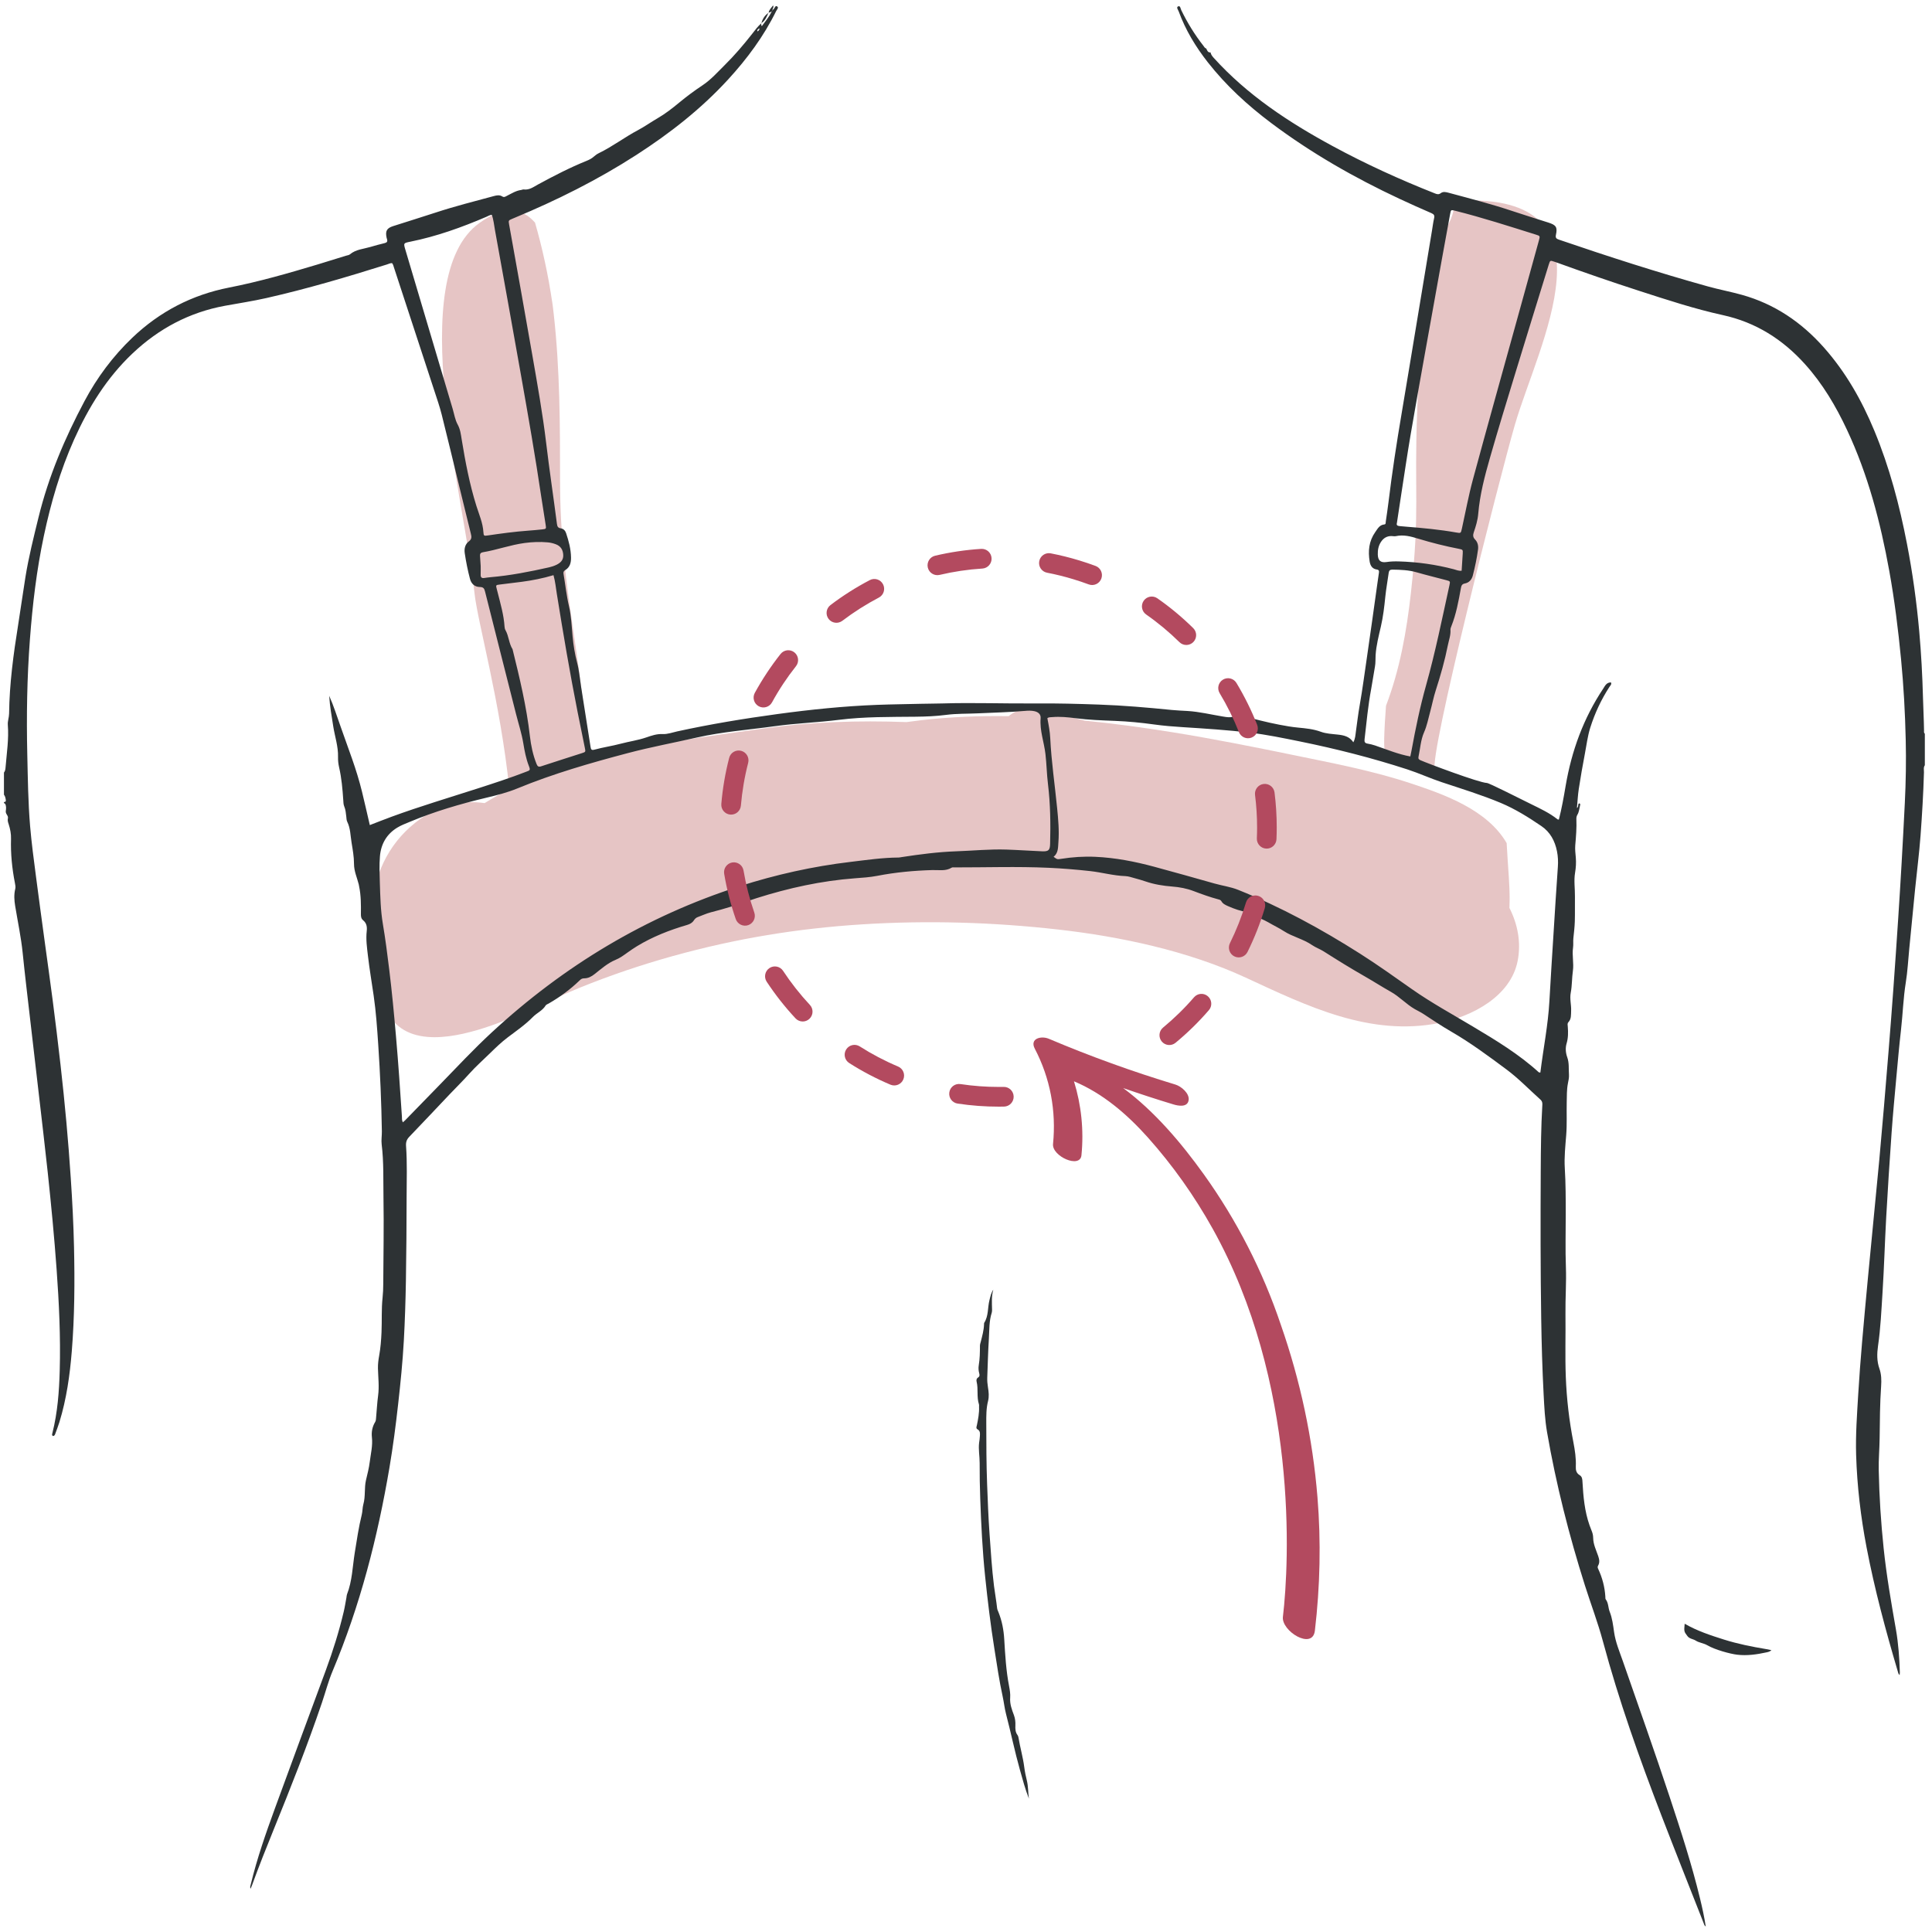 <?xml version="1.0" encoding="UTF-8"?>
<svg width="211px" height="211px" viewBox="0 0 211 211" version="1.1" xmlns="http://www.w3.org/2000/svg" xmlns:xlink="http://www.w3.org/1999/xlink">
    <!-- Generator: Sketch 58 (84663) - https://sketch.com -->
    <title>band riding up</title>
    <desc>Created with Sketch.</desc>
    <g id="GLAMORISE-Icon-Assets" stroke="none" stroke-width="1" fill="none" fill-rule="evenodd">
        <g transform="translate(-169, -1176)" id="Fit-Solutions">
            <g transform="translate(138, 1004)">
                <g id="band-riding-up" transform="translate(2, 128)">
                    <g id="IMG" transform="translate(29, 44.149)">
                        <path d="M156.707,83.88 C156.039,82.514 163.702,52.299 165.429,46.299 C167.951,37.531 177.122,20.909 159.366,21.772 C159.199,21.78 159.038,21.8 158.878,21.822 C158.833,22.717 158.6,23.601 158.162,24.382 C157.887,24.873 157.639,25.373 157.377,25.87 C157.328,25.968 157.283,26.052 157.244,26.122 C157.232,26.164 157.209,26.222 157.177,26.305 C156.843,27.174 156.559,28.06 156.311,28.958 C156.063,29.861 155.859,30.775 155.684,31.696 C155.596,32.158 155.521,32.623 155.444,33.088 C155.433,33.165 155.422,33.232 155.411,33.295 C155.409,33.336 155.401,33.415 155.387,33.543 C154.981,37.282 154.919,41.04 154.773,44.795 C154.426,53.764 155.091,55.62 154.095,64.556 C153.621,68.812 152.881,72.966 151.37,76.929 C151.276,78.143 151.201,79.361 151.17,80.579 C151.161,80.942 151.175,81.311 151.196,81.683 C152.578,82.126 154.374,82.794 156.707,83.88" id="Fill-2" fill="#E6C5C5"></path>
                        <path d="M164.872,98.056 C164.872,97.253 164.834,96.451 164.784,95.65 C164.708,94.407 164.607,93.168 164.546,91.925 C162.422,88.285 157.791,86.63 154.025,85.387 C149.869,84.014 145.55,83.198 141.271,82.316 C136.862,81.408 132.445,80.529 128.002,79.815 C124.835,79.307 121.646,78.867 118.448,78.553 C116.793,78.12 115.137,77.699 113.478,77.294 C112.332,77.013 111.056,77.318 110.159,78.065 C106.983,78.017 103.805,78.141 100.637,78.503 C100.089,78.566 99.542,78.636 99,78.713 C93.716,78.517 88.494,78.691 83.401,79.408 C77.357,80.258 70.517,81.111 64.152,82.87 C63.607,71.091 61.174,64.214 61.167,52.385 C61.164,46.321 61.155,40.236 60.48,34.2 C60.443,33.874 60.405,33.549 60.365,33.223 C60.352,33.14 60.338,33.042 60.32,32.915 C60.204,32.168 60.087,31.422 59.953,30.678 C59.679,29.167 59.355,27.666 58.978,26.177 C58.806,25.504 58.624,24.833 58.432,24.166 C57.005,22.527 55.048,22.28 52.365,24.2 C44.107,30.108 50.717,54.384 51.82,64.615 C52.171,67.869 54.617,76.343 55.63,86.049 C54.697,86.516 53.794,87.02 52.924,87.562 C50.502,87.209 48.044,87.762 45.921,89.273 C42.705,91.567 41.047,94.836 40.579,98.723 C40.331,100.77 40.558,102.813 40.879,104.839 C41.166,106.661 41.46,108.706 42.297,110.365 C44.388,114.496 50.055,113.088 53.527,111.898 C56.893,110.745 60.291,108.947 63.375,107.697 C66.669,106.363 70.042,105.222 73.465,104.27 C80.423,102.334 87.127,101.248 94.173,100.802 C101.299,100.353 108.465,100.566 115.559,101.367 C122.397,102.14 129.752,103.707 136.044,106.618 C142.767,109.729 149.616,113.093 157.23,111.569 C160.774,110.86 165.011,108.663 165.756,104.757 C166.14,102.736 165.739,100.768 164.85,99.007 C164.864,98.691 164.872,98.374 164.872,98.056" id="Fill-4" fill="#E6C5C5"></path>
                        <path d="M82.941,2.943 C82.825,3.021 82.676,3.084 82.714,3.281 C82.868,3.211 82.946,3.106 82.941,2.943 L82.941,2.943 Z M159.63,62.181 C159.67,61.553 159.717,60.927 159.75,60.301 C159.773,59.891 159.758,59.873 159.327,59.79 C157.832,59.5 156.355,59.127 154.899,58.685 C154.09,58.439 153.295,58.218 152.442,58.406 C152.298,58.436 152.14,58.399 151.986,58.396 C151.488,58.383 151.114,58.6 150.835,59.012 C150.543,59.443 150.457,59.925 150.474,60.428 C150.497,61.075 150.787,61.328 151.428,61.232 C151.866,61.166 152.301,61.152 152.739,61.164 C154.782,61.221 156.795,61.501 158.774,62.021 C159.045,62.091 159.309,62.226 159.63,62.181 L159.63,62.181 Z M52.498,61.665 C52.498,61.897 52.505,62.261 52.495,62.624 C52.487,62.898 52.602,63.014 52.872,62.977 C53.099,62.945 53.325,62.909 53.553,62.89 C55.722,62.707 57.852,62.289 59.971,61.811 C60.248,61.748 60.521,61.658 60.78,61.532 C61.22,61.314 61.536,61.017 61.514,60.478 C61.491,59.907 61.245,59.493 60.694,59.288 C60.406,59.18 60.113,59.11 59.807,59.083 C58.967,59.007 58.131,59.042 57.298,59.153 C55.746,59.36 54.269,59.91 52.73,60.165 C52.501,60.204 52.404,60.33 52.425,60.561 C52.452,60.885 52.468,61.211 52.498,61.665 L52.498,61.665 Z M60.449,62.667 C59.273,63.017 58.134,63.24 56.984,63.392 C56.191,63.496 55.398,63.591 54.603,63.687 C54.138,63.742 54.135,63.745 54.263,64.218 C54.292,64.329 54.322,64.44 54.349,64.55 C54.661,65.79 55.024,67.019 55.104,68.303 C55.113,68.438 55.142,68.563 55.211,68.683 C55.575,69.333 55.574,70.117 55.977,70.753 C56.752,73.885 57.505,77.021 57.871,80.236 C57.991,81.279 58.205,82.309 58.6,83.292 C58.705,83.556 58.819,83.637 59.108,83.54 C60.588,83.05 62.076,82.583 63.56,82.103 C63.964,81.972 63.963,81.967 63.875,81.534 C63.609,80.224 63.339,78.915 63.08,77.604 C62.231,73.314 61.501,69.004 60.81,64.688 C60.705,64.031 60.643,63.365 60.449,62.667 L60.449,62.667 Z M154.023,82.467 C154.068,82.254 154.114,82.052 154.152,81.845 C154.593,79.441 155.086,77.046 155.746,74.693 C156.758,71.086 157.498,67.418 158.299,63.763 C158.391,63.341 158.385,63.328 157.982,63.221 C156.898,62.93 155.805,62.672 154.728,62.359 C153.853,62.106 152.966,62.074 152.071,62.061 C151.801,62.058 151.697,62.168 151.663,62.419 C151.544,63.29 151.382,64.154 151.294,65.027 C151.184,66.111 151.059,67.192 150.815,68.254 C150.576,69.296 150.305,70.331 150.234,71.404 C150.207,71.822 150.242,72.241 150.162,72.66 C150.011,73.466 149.905,74.281 149.752,75.088 C149.41,76.91 149.24,78.756 149.028,80.596 C148.996,80.873 149.056,81.013 149.355,81.064 C149.633,81.111 149.91,81.176 150.183,81.269 C151.435,81.694 152.656,82.216 154.023,82.467 L154.023,82.467 Z M53.711,23.311 C53.477,23.33 53.301,23.45 53.11,23.532 C50.43,24.682 47.693,25.665 44.826,26.244 C44.057,26.4 44.057,26.4 44.272,27.125 C45.996,32.924 47.719,38.726 49.444,44.525 C49.611,45.093 49.702,45.704 49.981,46.211 C50.273,46.74 50.332,47.291 50.423,47.849 C50.823,50.3 51.287,52.737 52.031,55.111 C52.326,56.051 52.732,56.954 52.794,57.96 C52.821,58.391 52.855,58.39 53.288,58.327 C54.738,58.115 56.191,57.915 57.655,57.809 C58.166,57.772 58.68,57.726 59.191,57.671 C59.658,57.621 59.663,57.613 59.592,57.161 C59.442,56.179 59.277,55.201 59.13,54.218 C58.469,49.741 57.689,45.283 56.9,40.828 C55.965,35.545 55.013,30.264 54.058,24.985 C53.956,24.425 53.908,23.851 53.711,23.311 L53.711,23.311 Z M152.557,56.988 C152.485,57.209 152.631,57.288 152.854,57.307 C153.102,57.326 153.348,57.352 153.594,57.373 C155.415,57.519 157.233,57.686 159.032,58.006 C159.546,58.096 159.544,58.096 159.659,57.575 C160.055,55.783 160.386,53.976 160.864,52.208 C162.399,46.532 163.989,40.869 165.557,35.202 C166.393,32.183 167.226,29.165 168.061,26.146 C168.203,25.628 168.201,25.619 167.77,25.484 C164.827,24.563 161.894,23.612 158.9,22.863 C158.47,22.757 158.459,22.757 158.38,23.186 C158.078,24.82 157.781,26.454 157.485,28.089 C156.851,31.603 156.216,35.117 155.589,38.633 C155.068,41.547 154.542,44.46 154.048,47.379 C153.692,49.488 153.38,51.604 153.053,53.717 C152.886,54.794 152.726,55.871 152.557,56.988 L152.557,56.988 Z M168.227,116.99 C168.551,114.361 169.073,111.793 169.216,109.172 C169.352,106.693 169.515,104.215 169.67,101.735 C169.822,99.332 169.966,96.928 170.139,94.527 C170.18,93.948 170.156,93.384 170.043,92.819 C169.816,91.688 169.306,90.726 168.336,90.067 C166.932,89.112 165.495,88.211 163.924,87.55 C161.814,86.665 159.627,85.998 157.46,85.277 C156.194,84.857 154.98,84.296 153.714,83.884 C149.854,82.628 145.925,81.632 141.948,80.823 C140.138,80.458 138.329,80.078 136.492,79.863 C134.051,79.576 131.598,79.42 129.146,79.264 C128.121,79.199 127.095,79.118 126.075,78.976 C124.641,78.777 123.202,78.637 121.753,78.58 C120.327,78.523 118.899,78.477 117.478,78.292 C116.631,78.18 115.774,78.095 114.913,78.169 C114.732,78.185 114.539,78.161 114.385,78.288 C114.527,79.025 114.665,79.741 114.7,80.464 C114.825,83.026 115.202,85.56 115.453,88.107 C115.576,89.342 115.688,90.583 115.592,91.826 C115.549,92.396 115.59,93.01 115.066,93.425 C115.453,93.706 115.455,93.717 115.87,93.651 C117.117,93.453 118.369,93.368 119.63,93.427 C121.809,93.526 123.938,93.94 126.038,94.506 C128.244,95.1 130.442,95.722 132.641,96.343 C133.5,96.587 134.392,96.7 135.229,97.037 C139.897,98.909 144.29,101.307 148.53,104 C150.461,105.227 152.324,106.56 154.195,107.875 C156.336,109.379 158.634,110.629 160.874,111.971 C163.379,113.469 165.879,114.974 168.051,116.955 C168.073,116.975 168.121,116.971 168.227,116.99 L168.227,116.99 Z M43.996,122.425 C44.109,122.324 44.185,122.267 44.248,122.201 C45.502,120.915 46.752,119.628 48.003,118.344 C49.88,116.414 51.717,114.443 53.694,112.614 C61.568,105.334 70.544,99.923 80.761,96.643 C84.725,95.371 88.774,94.469 92.908,93.979 C94.645,93.772 96.381,93.515 98.138,93.505 C98.252,93.504 98.365,93.473 98.477,93.457 C100.456,93.154 102.437,92.894 104.441,92.824 C106.268,92.761 108.09,92.575 109.921,92.636 C111.215,92.679 112.509,92.771 113.802,92.825 C114.535,92.854 114.67,92.699 114.687,91.982 C114.743,89.821 114.716,87.664 114.456,85.512 C114.321,84.413 114.304,83.303 114.177,82.2 C114.027,80.896 113.538,79.64 113.65,78.294 C113.687,77.861 113.389,77.608 112.955,77.518 C112.616,77.447 112.269,77.46 111.93,77.491 C110.221,77.643 108.508,77.672 106.796,77.757 C105.635,77.813 104.468,77.774 103.316,77.927 C102.216,78.071 101.113,78.113 100.01,78.126 C97.209,78.156 94.415,78.114 91.621,78.466 C89.3,78.759 86.952,78.835 84.629,79.16 C81.786,79.556 78.92,79.762 76.105,80.4 C73.598,80.969 71.069,81.438 68.584,82.095 C64.496,83.175 60.435,84.339 56.515,85.953 C55.404,86.411 54.237,86.707 53.07,86.984 C50.233,87.661 47.441,88.479 44.746,89.61 C44.288,89.8 43.818,89.977 43.398,90.232 C42.223,90.941 41.603,92.036 41.493,93.379 C41.414,94.33 41.453,95.292 41.483,96.247 C41.533,97.754 41.56,99.26 41.814,100.758 C42.094,102.415 42.308,104.085 42.511,105.753 C42.808,108.181 43.038,110.618 43.249,113.055 C43.504,115.968 43.702,118.886 43.895,121.803 C43.908,121.988 43.871,122.18 43.996,122.425 L43.996,122.425 Z M0.432,84.229 C0.583,84.041 0.594,83.807 0.613,83.587 C0.738,82.065 0.976,80.551 0.854,79.013 C0.822,78.61 0.989,78.203 0.993,77.781 C1.033,74.523 1.467,71.307 1.981,68.098 C2.259,66.363 2.496,64.622 2.776,62.887 C3.131,60.682 3.677,58.518 4.208,56.349 C5.303,51.883 7.08,47.695 9.229,43.658 C10.6,41.08 12.335,38.755 14.451,36.734 C17.439,33.884 20.967,32.05 25.012,31.258 C28.305,30.613 31.521,29.685 34.729,28.722 C35.751,28.414 36.768,28.093 37.784,27.779 C37.93,27.734 38.105,27.721 38.214,27.63 C38.862,27.086 39.685,27.046 40.444,26.823 C40.954,26.674 41.469,26.528 41.987,26.408 C42.252,26.347 42.351,26.233 42.266,25.972 C42.247,25.917 42.231,25.862 42.22,25.805 C42.068,25.081 42.242,24.769 42.931,24.547 C44.49,24.048 46.055,23.564 47.608,23.056 C49.691,22.372 51.812,21.838 53.926,21.266 C54.244,21.181 54.559,21.115 54.864,21.311 C55.065,21.439 55.227,21.306 55.393,21.222 C55.885,20.977 56.352,20.672 56.915,20.6 C57.009,20.587 57.103,20.531 57.193,20.542 C57.813,20.624 58.267,20.266 58.767,19.994 C60.492,19.057 62.235,18.156 64.055,17.42 C64.34,17.306 64.607,17.173 64.84,16.966 C65.011,16.815 65.2,16.675 65.403,16.576 C66.899,15.853 68.221,14.832 69.687,14.058 C70.411,13.673 71.079,13.193 71.787,12.784 C72.658,12.281 73.438,11.67 74.21,11.03 C75.013,10.367 75.852,9.746 76.718,9.171 C77.652,8.552 78.378,7.719 79.163,6.944 C80.237,5.883 81.212,4.734 82.144,3.549 C82.459,3.15 82.751,2.734 83.138,2.401 L83.127,2.389 C83.188,2.476 83.061,2.609 83.215,2.691 C83.594,2.184 83.996,1.693 84.281,1.121 C84.31,1.069 84.338,1.015 84.367,0.962 C84.409,0.923 84.45,0.885 84.494,0.846 C84.621,0.736 84.666,0.405 84.885,0.559 C85.074,0.691 84.845,0.901 84.768,1.058 C83.408,3.826 81.592,6.272 79.517,8.534 C76.568,11.75 73.162,14.409 69.511,16.765 C65.301,19.481 60.841,21.708 56.223,23.63 C56.135,23.667 56.047,23.702 55.959,23.74 C55.526,23.925 55.524,23.925 55.601,24.363 C56.453,29.139 57.318,33.916 58.147,38.695 C58.697,41.857 59.263,45.016 59.645,48.205 C59.998,51.166 60.444,54.112 60.825,57.07 C60.862,57.354 60.941,57.512 61.253,57.554 C61.533,57.591 61.733,57.801 61.822,58.067 C62.112,58.937 62.35,59.819 62.364,60.744 C62.374,61.309 62.241,61.816 61.718,62.122 C61.528,62.233 61.517,62.374 61.549,62.555 C61.747,63.723 61.867,64.898 62.14,66.056 C62.396,67.133 62.43,68.25 62.534,69.354 C62.625,70.323 62.778,71.279 63.029,72.228 C63.254,73.072 63.323,73.957 63.459,74.825 C63.808,77.032 64.158,79.24 64.501,81.449 C64.541,81.704 64.616,81.807 64.906,81.726 C65.86,81.465 66.846,81.327 67.799,81.072 C68.721,80.827 69.671,80.702 70.579,80.389 C71.157,80.188 71.734,79.988 72.39,80.02 C72.904,80.046 73.432,79.845 73.952,79.731 C77.58,78.937 81.242,78.334 84.919,77.834 C88.525,77.343 92.144,76.971 95.784,76.831 C97.403,76.769 99.022,76.756 100.64,76.714 C101.401,76.695 102.163,76.698 102.924,76.676 C106.332,76.573 109.74,76.705 113.146,76.676 C115.434,76.656 117.72,76.719 120.004,76.799 C122.67,76.892 125.327,77.123 127.98,77.389 C128.549,77.446 129.122,77.466 129.692,77.5 C130.985,77.577 132.243,77.888 133.516,78.098 C134.005,78.179 134.494,78.278 134.958,77.997 C135.164,77.872 135.362,77.964 135.564,78.015 C136.949,78.363 138.327,78.735 139.731,79.001 C140.405,79.13 141.08,79.25 141.764,79.314 C142.606,79.394 143.436,79.471 144.256,79.771 C144.825,79.981 145.485,80.009 146.109,80.078 C146.767,80.151 147.38,80.28 147.803,80.918 C148.022,80.514 148.027,80.124 148.08,79.758 C148.216,78.794 148.329,77.823 148.497,76.868 C148.81,75.099 149.037,73.319 149.301,71.543 C149.683,68.955 150.036,66.361 150.401,63.768 C150.465,63.314 150.527,62.86 150.597,62.407 C150.628,62.21 150.602,62.085 150.364,62.05 C149.876,61.978 149.661,61.636 149.585,61.182 C149.398,60.032 149.496,58.954 150.199,57.957 C150.473,57.572 150.661,57.177 151.193,57.127 C151.365,57.111 151.329,56.919 151.347,56.799 C151.451,56.099 151.555,55.4 151.641,54.699 C152.033,51.474 152.523,48.263 153.067,45.061 C153.636,41.707 154.183,38.352 154.741,34.998 C155.29,31.68 155.84,28.363 156.39,25.044 C156.465,24.594 156.52,24.135 156.622,23.689 C156.692,23.389 156.617,23.253 156.329,23.129 C155.158,22.624 153.992,22.101 152.838,21.561 C147.904,19.254 143.195,16.563 138.831,13.286 C136.257,11.354 133.898,9.191 131.905,6.649 C130.578,4.954 129.473,3.132 128.732,1.101 C128.666,0.923 128.439,0.652 128.663,0.55 C128.909,0.436 128.927,0.789 129.007,0.954 C129.675,2.335 130.474,3.632 131.42,4.84 C131.511,4.957 131.575,5.106 131.738,5.151 C131.841,5.353 131.9,5.604 132.208,5.576 C132.253,5.81 132.392,5.99 132.547,6.162 C136.233,10.239 140.744,13.204 145.524,15.795 C149.144,17.758 152.888,19.463 156.718,20.977 C156.937,21.064 157.122,21.121 157.348,20.948 C157.611,20.743 157.931,20.828 158.228,20.908 C160.543,21.535 162.866,22.129 165.143,22.89 C166.461,23.33 167.791,23.739 169.113,24.162 C169.945,24.429 170.11,24.663 169.929,25.497 C169.857,25.83 169.979,25.928 170.249,26.021 C175.634,27.864 181.05,29.609 186.536,31.136 C187.764,31.478 189.022,31.712 190.249,32.055 C193.803,33.048 196.73,35.034 199.172,37.779 C201.573,40.479 203.328,43.571 204.704,46.893 C206.357,50.879 207.452,55.028 208.269,59.257 C208.88,62.411 209.319,65.591 209.605,68.789 C209.821,71.206 209.951,73.63 210.016,76.057 C210.048,77.24 210.112,78.424 210.13,79.608 C210.131,79.736 210.091,79.88 210.218,79.981 L210.218,83.425 C210.047,83.666 210.128,83.943 210.122,84.201 C210.056,86.512 209.917,88.822 209.748,91.127 C209.602,93.071 209.35,95.005 209.155,96.946 C208.937,99.113 208.731,101.283 208.518,103.451 C208.397,104.685 208.335,105.928 208.138,107.15 C207.861,108.869 207.81,110.608 207.614,112.335 C207.419,114.043 207.267,115.755 207.11,117.466 C206.925,119.503 206.73,121.539 206.586,123.579 C206.367,126.649 206.172,129.718 205.999,132.791 C205.846,135.539 205.771,138.293 205.595,141.037 C205.472,142.971 205.385,144.915 205.106,146.84 C204.986,147.676 204.967,148.51 205.259,149.331 C205.476,149.948 205.489,150.59 205.443,151.249 C205.31,153.139 205.305,155.031 205.281,156.924 C205.267,158.087 205.158,159.248 205.182,160.414 C205.241,163.262 205.42,166.103 205.718,168.937 C206.03,171.924 206.546,174.878 207.064,177.832 C207.334,179.377 207.439,180.944 207.489,182.513 C207.491,182.586 207.476,182.662 207.465,182.79 C207.311,182.665 207.3,182.513 207.262,182.386 C205.94,177.914 204.727,173.415 203.851,168.831 C203.215,165.505 202.818,162.149 202.714,158.759 C202.646,156.536 202.812,154.327 202.943,152.115 C203.055,150.228 203.203,148.34 203.362,146.455 C203.56,144.112 203.784,141.772 204.001,139.432 C204.201,137.3 204.41,135.168 204.616,133.038 C204.826,130.851 205.045,128.663 205.248,126.475 C205.425,124.552 205.59,122.629 205.755,120.704 C205.927,118.668 206.1,116.629 206.261,114.59 C206.444,112.322 206.619,110.056 206.784,107.788 C206.968,105.233 207.144,102.678 207.311,100.123 C207.444,98.12 207.566,96.118 207.681,94.115 C207.805,91.921 207.924,89.727 208.032,87.531 C208.146,85.239 208.184,82.944 208.13,80.65 C208.063,77.709 207.903,74.77 207.62,71.84 C207.307,68.603 206.909,65.381 206.33,62.183 C205.371,56.88 204.011,51.698 201.718,46.801 C200.507,44.213 199.06,41.767 197.139,39.632 C194.701,36.92 191.768,35.056 188.165,34.267 C185.075,33.59 182.068,32.6 179.058,31.628 C175.98,30.634 172.92,29.574 169.877,28.472 C169.84,28.459 169.803,28.45 169.766,28.438 C169.298,28.276 169.292,28.275 169.144,28.751 C167.928,32.693 166.704,36.633 165.5,40.578 C164.558,43.666 163.609,46.752 162.722,49.855 C162.148,51.855 161.619,53.876 161.443,55.96 C161.384,56.672 161.181,57.328 160.955,57.987 C160.855,58.282 160.855,58.528 161.095,58.77 C161.395,59.074 161.475,59.475 161.417,59.889 C161.288,60.836 161.091,61.771 160.853,62.696 C160.735,63.156 160.449,63.487 159.972,63.577 C159.664,63.636 159.598,63.82 159.549,64.088 C159.293,65.498 159.039,66.908 158.505,68.249 C158.457,68.371 158.401,68.507 158.409,68.632 C158.449,69.221 158.236,69.76 158.125,70.319 C157.794,71.988 157.328,73.62 156.806,75.237 C156.555,76.012 156.405,76.81 156.192,77.59 C155.987,78.334 155.848,79.099 155.53,79.819 C155.158,80.663 155.11,81.598 154.921,82.493 C154.873,82.713 154.956,82.799 155.14,82.881 C155.891,83.213 161.512,85.33 162.388,85.361 C162.637,85.37 165.856,87.003 167.257,87.693 C168.232,88.174 169.218,88.631 170.078,89.314 C170.121,89.348 170.171,89.385 170.254,89.342 C170.561,88.145 170.78,86.913 170.989,85.675 C171.638,81.864 172.934,78.296 175.088,75.065 C175.289,74.759 175.446,74.373 175.941,74.379 C176.037,74.597 175.861,74.729 175.769,74.873 C174.87,76.259 174.178,77.744 173.679,79.319 C173.385,80.252 173.272,81.223 173.088,82.179 C172.843,83.454 172.621,84.735 172.423,86.018 C172.321,86.689 172.29,87.371 172.223,88.096 C172.455,87.942 172.284,87.714 172.445,87.595 C172.634,87.602 172.578,87.754 172.557,87.84 C172.477,88.171 172.457,88.522 172.278,88.82 C172.183,88.978 172.154,89.144 172.161,89.314 C172.202,90.269 172.121,91.218 172.039,92.168 C172.001,92.623 172.063,93.068 172.1,93.52 C172.145,94.062 172.113,94.612 172.019,95.164 C171.873,96.012 172.014,96.878 172.004,97.738 C171.993,98.656 172.017,99.575 171.99,100.492 C171.971,101.102 171.897,101.709 171.833,102.316 C171.796,102.659 171.846,103.013 171.798,103.342 C171.675,104.196 171.9,105.047 171.78,105.883 C171.667,106.674 171.696,107.485 171.549,108.249 C171.413,108.953 171.619,109.588 171.587,110.255 C171.566,110.69 171.624,111.132 171.285,111.493 C171.157,111.628 171.211,111.822 171.224,111.99 C171.27,112.602 171.274,113.205 171.095,113.803 C170.943,114.308 170.994,114.847 171.163,115.315 C171.392,115.949 171.304,116.586 171.352,117.218 C171.376,117.537 171.299,117.862 171.235,118.183 C171.103,118.858 171.125,119.543 171.107,120.23 C171.08,121.429 171.146,122.629 171.05,123.827 C170.956,125.027 170.823,126.23 170.896,127.434 C171,129.115 170.999,130.795 170.999,132.477 C171,134.389 170.946,136.304 171.016,138.213 C171.08,139.935 170.948,141.65 170.97,143.369 C170.999,145.66 170.917,147.953 171.007,150.244 C171.099,152.633 171.373,155.006 171.833,157.355 C172.004,158.231 172.138,159.12 172.1,160.016 C172.082,160.411 172.158,160.736 172.509,160.95 C172.799,161.124 172.811,161.4 172.827,161.694 C172.917,163.299 173.059,164.898 173.598,166.43 C173.66,166.61 173.727,166.789 173.802,166.966 C173.919,167.24 173.994,167.502 173.997,167.824 C174.004,168.514 174.324,169.15 174.546,169.798 C174.67,170.162 174.728,170.501 174.533,170.839 C174.451,170.984 174.49,171.081 174.549,171.208 C174.997,172.169 175.263,173.178 175.326,174.238 C175.332,174.333 175.316,174.453 175.366,174.519 C175.674,174.92 175.626,175.431 175.799,175.868 C176.085,176.591 176.171,177.346 176.28,178.1 C176.438,179.208 176.873,180.23 177.238,181.274 C178.958,186.216 180.711,191.148 182.354,196.115 C183.566,199.779 184.758,203.448 185.668,207.203 C185.909,208.204 186.133,209.206 186.291,210.254 C186.124,210.138 186.101,209.984 186.047,209.846 C184.512,205.936 182.955,202.032 181.445,198.112 C179.041,191.871 176.801,185.574 175.062,179.111 C174.506,177.042 173.742,175.045 173.096,173.006 C171.358,167.518 169.944,161.95 168.961,156.276 C168.722,154.901 168.657,153.503 168.583,152.109 C168.441,149.379 168.363,146.648 168.321,143.913 C168.238,138.501 168.241,133.088 168.269,127.677 C168.281,125.288 168.302,122.899 168.444,120.512 C168.459,120.289 168.417,120.103 168.241,119.947 C167.004,118.841 165.844,117.628 164.518,116.643 C162.564,115.19 160.602,113.736 158.486,112.512 C157.445,111.912 156.449,111.237 155.444,110.581 C155.143,110.385 154.819,110.236 154.512,110.059 C153.57,109.516 152.84,108.694 151.89,108.165 C150.943,107.634 150.028,107.044 149.085,106.505 C147.562,105.636 146.07,104.715 144.592,103.772 C144.175,103.506 143.689,103.337 143.291,103.063 C142.33,102.401 141.168,102.16 140.212,101.541 C139.659,101.182 139.072,100.912 138.513,100.58 C137.998,100.276 137.423,100.106 136.906,99.777 C136.411,99.462 135.755,99.408 135.175,99.219 C134.814,99.102 134.456,98.967 134.11,98.81 C133.836,98.686 133.548,98.561 133.391,98.272 C133.319,98.141 133.183,98.105 133.057,98.073 C132.138,97.828 131.249,97.506 130.362,97.169 C129.612,96.883 128.832,96.734 128.009,96.672 C127.039,96.596 126.049,96.439 125.108,96.115 C124.731,95.985 124.344,95.876 123.959,95.772 C123.608,95.679 123.257,95.547 122.902,95.534 C121.604,95.488 120.356,95.13 119.074,94.987 C117.557,94.819 116.041,94.694 114.516,94.625 C111.088,94.468 107.657,94.59 104.227,94.583 C104.132,94.583 104.017,94.562 103.945,94.606 C103.279,95.02 102.534,94.853 101.827,94.874 C99.804,94.933 97.799,95.117 95.809,95.504 C95.008,95.66 94.185,95.711 93.37,95.772 C89.703,96.048 86.14,96.83 82.642,97.937 C81.715,98.231 80.804,98.567 79.877,98.856 C79.139,99.089 78.389,99.292 77.638,99.486 C77.137,99.616 76.674,99.839 76.191,100.013 C75.998,100.081 75.874,100.226 75.769,100.383 C75.588,100.654 75.333,100.781 75.027,100.871 C73.12,101.429 71.279,102.147 69.573,103.185 C69.231,103.394 68.899,103.62 68.574,103.852 C68.146,104.157 67.738,104.468 67.235,104.675 C66.368,105.03 65.662,105.666 64.93,106.24 C64.584,106.513 64.225,106.698 63.795,106.698 C63.579,106.696 63.451,106.781 63.307,106.921 C62.289,107.907 61.154,108.741 59.926,109.448 C59.811,109.516 59.655,109.561 59.594,109.662 C59.253,110.226 58.635,110.473 58.2,110.917 C57.366,111.769 56.389,112.438 55.449,113.148 C54.754,113.675 54.13,114.276 53.518,114.877 C52.764,115.619 51.963,116.319 51.255,117.113 C50.554,117.894 49.803,118.631 49.079,119.392 C47.621,120.929 46.173,122.475 44.702,124.001 C44.412,124.302 44.316,124.594 44.346,125.013 C44.479,126.865 44.413,128.721 44.408,130.577 C44.4,133.635 44.383,136.695 44.33,139.754 C44.292,141.932 44.223,144.112 44.103,146.287 C43.974,148.595 43.742,150.896 43.483,153.195 C43.224,155.514 42.925,157.825 42.535,160.124 C41.242,167.757 39.327,175.216 36.318,182.367 C35.852,183.48 35.553,184.649 35.166,185.788 C33.577,190.474 31.753,195.073 29.891,199.657 C29.08,201.657 28.28,203.662 27.544,205.691 C27.495,205.828 27.436,205.963 27.367,206.13 C27.276,205.928 27.352,205.787 27.389,205.641 C28.072,202.813 29.032,200.072 30.027,197.345 C31.863,192.303 33.737,187.273 35.594,182.237 C36.36,180.156 37.025,178.044 37.536,175.885 C37.66,175.367 37.738,174.839 37.837,174.317 C37.858,174.204 37.856,174.082 37.896,173.978 C38.47,172.519 38.5,170.955 38.743,169.434 C38.967,168.039 39.173,166.642 39.511,165.269 C39.602,164.898 39.582,164.493 39.683,164.141 C39.931,163.264 39.768,162.351 39.973,161.49 C40.128,160.833 40.299,160.18 40.382,159.508 C40.492,158.616 40.721,157.74 40.617,156.818 C40.554,156.253 40.655,155.671 40.968,155.161 C41.066,155.004 41.059,154.831 41.075,154.664 C41.151,153.865 41.187,153.062 41.294,152.268 C41.427,151.278 41.304,150.298 41.278,149.313 C41.266,148.831 41.326,148.357 41.413,147.889 C41.565,147.045 41.629,146.203 41.667,145.342 C41.723,144.086 41.646,142.827 41.782,141.576 C41.835,141.082 41.854,140.583 41.856,140.086 C41.876,136.95 41.932,133.813 41.881,130.678 C41.849,128.732 41.923,126.78 41.684,124.839 C41.627,124.369 41.712,123.885 41.705,123.407 C41.654,120.235 41.518,117.065 41.306,113.901 C41.186,112.125 41.066,110.353 40.81,108.593 C40.598,107.135 40.353,105.684 40.182,104.223 C40.078,103.337 39.95,102.442 40.051,101.546 C40.104,101.078 40.043,100.673 39.659,100.359 C39.45,100.187 39.411,99.958 39.415,99.693 C39.427,98.68 39.431,97.668 39.223,96.667 C39.208,96.593 39.199,96.516 39.181,96.441 C38.996,95.698 38.662,95.005 38.662,94.198 C38.663,93.424 38.521,92.641 38.395,91.873 C38.269,91.111 38.277,90.314 37.923,89.597 C37.837,89.42 37.843,89.225 37.819,89.035 C37.773,88.655 37.746,88.274 37.594,87.916 C37.503,87.701 37.506,87.467 37.49,87.239 C37.409,86.028 37.305,84.817 37.031,83.637 C36.945,83.255 36.908,82.892 36.918,82.516 C36.948,81.374 36.571,80.297 36.397,79.191 C36.222,78.081 36.024,76.976 35.952,75.842 C36.448,76.947 36.803,78.103 37.212,79.239 C37.632,80.406 38.051,81.576 38.46,82.748 C38.87,83.921 39.239,85.107 39.535,86.314 C39.83,87.517 40.1,88.727 40.388,89.962 C41.192,89.653 41.967,89.342 42.751,89.055 C45.863,87.913 49.041,86.971 52.193,85.954 C53.969,85.38 55.743,84.806 57.484,84.129 C57.858,83.983 57.949,83.985 57.765,83.518 C57.449,82.714 57.29,81.869 57.15,81.017 C56.972,79.943 56.63,78.905 56.363,77.85 C55.235,73.386 54.095,68.927 52.975,64.462 C52.888,64.116 52.794,63.962 52.396,63.958 C51.851,63.95 51.474,63.617 51.33,63.076 C51.084,62.154 50.898,61.216 50.757,60.271 C50.682,59.767 50.796,59.281 51.207,58.978 C51.547,58.725 51.502,58.46 51.424,58.143 C51,56.417 50.575,54.693 50.155,52.965 C49.515,50.349 48.895,47.728 48.237,45.117 C48.013,44.23 47.709,43.363 47.425,42.492 C45.959,38.007 44.487,33.526 43.018,29.043 C42.971,28.899 42.946,28.745 42.816,28.587 C42.631,28.578 42.442,28.676 42.25,28.737 C37.907,30.1 33.545,31.393 29.103,32.4 C27.597,32.742 26.072,32.969 24.555,33.248 C20.68,33.962 17.344,35.739 14.485,38.44 C11.662,41.106 9.667,44.339 8.091,47.857 C6.579,51.238 5.554,54.774 4.787,58.391 C3.997,62.117 3.551,65.891 3.267,69.688 C2.952,73.867 2.883,78.053 2.98,82.24 C3.04,84.857 3.068,87.476 3.289,90.088 C3.444,91.918 3.69,93.735 3.927,95.555 C4.242,97.98 4.572,100.404 4.902,102.827 C5.183,104.911 5.484,106.993 5.751,109.076 C6.053,111.428 6.344,113.779 6.609,116.135 C6.846,118.223 7.061,120.315 7.25,122.408 C7.435,124.445 7.594,126.485 7.729,128.525 C7.897,131.022 8.027,133.524 8.083,136.028 C8.169,139.833 8.147,143.639 7.84,147.434 C7.627,150.046 7.264,152.64 6.491,155.156 C6.363,155.577 6.2,155.984 6.051,156.398 C6.008,156.521 5.976,156.659 5.795,156.685 C5.632,156.609 5.696,156.465 5.725,156.348 C6.289,154.111 6.459,151.83 6.523,149.531 C6.627,145.836 6.447,142.155 6.182,138.473 C5.928,134.946 5.589,131.425 5.215,127.909 C4.911,125.059 4.569,122.212 4.242,119.364 C3.922,116.592 3.596,113.821 3.278,111.049 C3.004,108.675 2.718,106.303 2.477,103.928 C2.301,102.2 1.937,100.507 1.657,98.798 C1.555,98.176 1.511,97.551 1.668,96.922 C1.716,96.728 1.671,96.502 1.631,96.296 C1.316,94.699 1.155,93.092 1.204,91.461 C1.22,90.928 1.118,90.394 0.952,89.882 C0.882,89.666 0.805,89.464 0.864,89.218 C0.934,88.931 0.586,88.752 0.632,88.429 C0.669,88.176 0.701,87.893 0.565,87.643 C0.543,87.603 0.477,87.584 0.432,87.557 L0.432,87.443 C0.562,87.446 0.655,87.395 0.637,87.253 C0.61,87.037 0.573,86.819 0.432,86.639 L0.432,84.229 Z" id="Fill-6" fill="#2D3234"></path>
                        <path d="M112.37,196.282 C111.964,195.247 111.685,194.199 111.391,193.151 C110.821,191.129 110.402,189.068 109.871,187.034 C109.708,186.41 109.643,185.762 109.505,185.13 C109.13,183.417 108.88,181.68 108.605,179.949 C108.185,177.325 107.868,174.689 107.592,172.045 C107.298,169.211 107.155,166.368 107.055,163.522 C107.008,162.223 106.986,160.924 106.992,159.623 C106.994,158.877 106.839,158.138 106.936,157.392 C106.967,157.164 107.007,156.938 107.016,156.709 C107.031,156.428 107.079,156.133 106.759,155.953 C106.558,155.841 106.661,155.649 106.693,155.488 C106.825,154.831 106.957,154.176 106.925,153.499 C106.922,153.405 106.941,153.302 106.912,153.214 C106.649,152.409 106.86,151.557 106.66,150.75 C106.609,150.547 106.666,150.39 106.809,150.298 C107.018,150.162 106.991,150.017 106.94,149.815 C106.866,149.538 106.845,149.251 106.893,148.962 C107.01,148.255 107.023,147.541 107.023,146.827 C107.023,146.678 107.077,146.527 107.115,146.38 C107.275,145.756 107.448,145.134 107.47,144.482 C107.472,144.426 107.464,144.359 107.491,144.317 C107.975,143.557 107.852,142.656 108.065,141.833 C108.167,141.44 108.246,141.044 108.482,140.696 C108.271,141.414 108.332,142.142 108.345,142.867 C108.348,142.981 108.346,143.101 108.313,143.209 C108.014,144.133 108.057,145.098 107.998,146.048 C107.91,147.459 107.876,148.872 107.822,150.287 C107.808,150.651 107.84,151.012 107.9,151.373 C107.982,151.865 108.033,152.378 107.91,152.856 C107.702,153.666 107.713,154.486 107.715,155.304 C107.718,157.522 107.723,159.739 107.806,161.957 C107.875,163.771 107.943,165.585 108.073,167.397 C108.209,169.284 108.324,171.175 108.557,173.051 C108.658,173.861 108.811,174.668 108.898,175.484 C108.912,175.632 108.987,175.775 109.043,175.916 C109.428,176.864 109.615,177.853 109.676,178.873 C109.779,180.589 109.876,182.307 110.205,184.001 C110.284,184.413 110.354,184.841 110.324,185.255 C110.272,185.946 110.504,186.554 110.736,187.173 C110.87,187.534 110.91,187.911 110.894,188.298 C110.878,188.662 110.888,189.026 111.123,189.339 C111.179,189.412 111.212,189.51 111.228,189.603 C111.409,190.697 111.725,191.762 111.865,192.866 C111.927,193.352 112.029,193.834 112.146,194.311 C112.306,194.964 112.275,195.634 112.37,196.282" id="Fill-8" fill="#2D3234"></path>
                        <path d="M183.989,177.185 C185.345,177.97 186.815,178.451 188.289,178.916 C189.779,179.384 191.307,179.691 192.846,179.947 C193.032,179.978 193.216,180.02 193.468,180.071 C193.281,180.236 193.112,180.27 192.942,180.307 C191.883,180.538 190.812,180.696 189.731,180.568 C188.956,180.478 187.289,180.024 186.459,179.535 C186.059,179.301 185.557,179.263 185.196,179.027 C184.902,178.836 184.518,178.845 184.285,178.528 C183.924,178.037 183.905,178.052 183.989,177.185" id="Fill-10" fill="#2D3234"></path>
                        <path d="M83.138,2.4 C83.285,1.933 83.507,1.519 83.94,1.255 L83.929,1.242 C83.734,1.675 83.571,2.132 83.127,2.39 L83.138,2.4 Z" id="Fill-12" fill="#2D3234"></path>
                        <path d="M84.367,0.962 C84.339,1.015 84.31,1.068 84.281,1.121 C84.164,1.163 84.046,1.201 83.929,1.243 L83.941,1.256 C83.985,0.924 84.227,0.718 84.431,0.442 C84.54,0.664 84.343,0.798 84.367,0.962" id="Fill-14" fill="#2D3234"></path>
                        <path d="M130.404,108.767 C129.367,109.97 128.233,111.075 127.022,112.075 C126.565,112.454 126.499,113.132 126.875,113.591 C127.252,114.048 127.928,114.114 128.385,113.737 C129.69,112.659 130.908,111.469 132.025,110.175 C132.414,109.727 132.366,109.047 131.916,108.658 C131.47,108.268 130.793,108.318 130.404,108.767 L130.404,108.767 Z M109.611,118.554 C109.429,118.557 109.245,118.558 109.061,118.558 C107.683,118.558 106.291,118.457 104.897,118.247 C104.312,118.159 103.765,118.563 103.678,119.152 C103.591,119.739 103.994,120.287 104.579,120.376 C106.078,120.602 107.576,120.711 109.061,120.711 C109.259,120.711 109.458,120.709 109.654,120.706 C110.246,120.695 110.717,120.202 110.705,119.609 C110.693,119.016 110.204,118.542 109.611,118.554 L109.611,118.554 Z M98.081,116.329 C96.607,115.707 95.21,114.971 93.896,114.133 C93.396,113.814 92.733,113.962 92.415,114.464 C92.098,114.966 92.245,115.63 92.746,115.949 C94.16,116.852 95.666,117.644 97.25,118.313 C97.797,118.542 98.425,118.286 98.655,117.737 C98.884,117.189 98.628,116.558 98.081,116.329 L98.081,116.329 Z M88.45,109.601 C87.37,108.441 86.39,107.196 85.522,105.88 C85.194,105.384 84.529,105.249 84.035,105.576 C83.541,105.905 83.407,106.572 83.733,107.068 C84.668,108.484 85.72,109.824 86.884,111.071 C87.288,111.504 87.968,111.527 88.399,111.121 C88.832,110.715 88.855,110.035 88.45,109.601 L88.45,109.601 Z M82.379,99.517 C81.863,98.028 81.468,96.492 81.204,94.927 C81.105,94.34 80.552,93.945 79.969,94.044 C79.385,94.144 78.991,94.699 79.09,95.284 C79.374,96.972 79.798,98.622 80.354,100.224 C80.549,100.786 81.16,101.082 81.719,100.887 C82.279,100.691 82.574,100.078 82.379,99.517 L82.379,99.517 Z M80.915,87.834 C81.048,86.28 81.31,84.718 81.711,83.16 C81.858,82.585 81.515,81.999 80.941,81.85 C80.367,81.701 79.783,82.047 79.635,82.623 C79.203,84.296 78.92,85.978 78.778,87.65 C78.727,88.243 79.163,88.763 79.753,88.814 C80.344,88.865 80.864,88.426 80.915,87.834 L80.915,87.834 Z M84.315,76.557 C85.082,75.155 85.958,73.838 86.93,72.611 C87.299,72.145 87.221,71.469 86.758,71.099 C86.294,70.73 85.619,70.807 85.25,71.272 C84.205,72.594 83.262,74.013 82.435,75.521 C82.151,76.042 82.341,76.697 82.859,76.982 C83.378,77.269 84.031,77.078 84.315,76.557 L84.315,76.557 Z M91.993,67.651 C93.252,66.695 94.589,65.846 95.986,65.113 C96.51,64.839 96.713,64.189 96.44,63.662 C96.165,63.134 95.517,62.93 94.993,63.206 C93.49,63.992 92.053,64.905 90.698,65.934 C90.226,66.294 90.134,66.967 90.49,67.442 C90.848,67.915 91.521,68.008 91.993,67.651 L91.993,67.651 Z M102.618,62.637 C104.143,62.277 105.706,62.043 107.29,61.944 C107.88,61.907 108.329,61.395 108.292,60.803 C108.256,60.21 107.746,59.759 107.156,59.796 C105.45,59.904 103.769,60.156 102.127,60.542 C101.55,60.678 101.194,61.257 101.328,61.836 C101.464,62.415 102.041,62.773 102.618,62.637 L102.618,62.637 Z M114.351,62.398 C115.318,62.585 116.285,62.823 117.25,63.118 C117.81,63.288 118.36,63.474 118.902,63.676 C119.456,63.883 120.075,63.599 120.281,63.041 C120.486,62.484 120.203,61.865 119.648,61.658 C119.066,61.442 118.475,61.241 117.874,61.059 C116.836,60.743 115.796,60.484 114.755,60.284 C114.173,60.172 113.611,60.553 113.499,61.139 C113.387,61.721 113.767,62.286 114.351,62.398 L114.351,62.398 Z M125.174,66.961 C126.478,67.87 127.693,68.884 128.811,69.984 C129.234,70.4 129.913,70.393 130.328,69.97 C130.743,69.545 130.737,68.865 130.313,68.448 C129.111,67.264 127.803,66.173 126.398,65.193 C125.911,64.855 125.243,64.975 124.905,65.463 C124.568,65.95 124.688,66.622 125.174,66.961 L125.174,66.961 Z M133.202,75.553 C134.018,76.907 134.722,78.328 135.304,79.8 C135.521,80.352 136.144,80.623 136.696,80.403 C137.246,80.185 137.516,79.56 137.297,79.006 C136.67,77.423 135.914,75.895 135.037,74.44 C134.731,73.931 134.071,73.768 133.564,74.076 C133.058,74.384 132.896,75.045 133.202,75.553 L133.202,75.553 Z M137.068,86.674 C137.215,87.842 137.291,89.023 137.291,90.214 C137.291,90.612 137.283,91.01 137.265,91.409 C137.239,92.003 137.7,92.505 138.291,92.53 C138.883,92.556 139.383,92.094 139.408,91.501 C139.426,91.071 139.436,90.643 139.436,90.214 C139.436,88.931 139.354,87.659 139.196,86.403 C139.121,85.813 138.584,85.398 137.997,85.472 C137.409,85.547 136.993,86.084 137.067,86.674 L137.068,86.674 Z M136.079,98.41 L136.066,98.45 C135.599,99.992 135.016,101.462 134.325,102.858 C134.062,103.39 134.277,104.037 134.808,104.3 C135.339,104.564 135.983,104.348 136.245,103.815 C136.988,102.314 137.618,100.731 138.119,99.076 L138.131,99.033 C138.302,98.463 137.983,97.863 137.415,97.692 C136.848,97.52 136.25,97.841 136.079,98.41 L136.079,98.41 Z" id="Fill-16" fill="#B34A5F"></path>
                        <path d="M114.536,113.295 C119.063,115.213 123.68,116.881 128.384,118.304 C129.007,118.495 129.923,119.261 129.816,119.997 C129.696,120.82 128.685,120.631 128.152,120.467 C126.311,119.912 124.482,119.313 122.666,118.681 C126.111,121.241 128.996,124.655 131.464,128.091 C135.075,133.127 137.922,138.688 139.895,144.566 C142.011,150.632 143.367,156.959 143.886,163.378 C144.281,168.235 144.172,173.108 143.602,177.947 C143.343,180.096 139.924,177.982 140.111,176.428 C140.825,170.418 141.775,150.794 132.446,134.054 C130.454,130.479 128.077,127.117 125.352,124.067 C123.064,121.516 120.446,119.266 117.292,117.943 C118.095,120.54 118.381,123.274 118.109,126.02 C117.96,127.515 114.875,126.128 115.005,124.793 C115.366,121.18 114.696,117.603 113.013,114.381 C112.431,113.266 113.715,112.948 114.536,113.295" id="Fill-18" fill="#B34A5F"></path>
                    </g>
                </g>
            </g>
        </g>
    </g>
</svg>